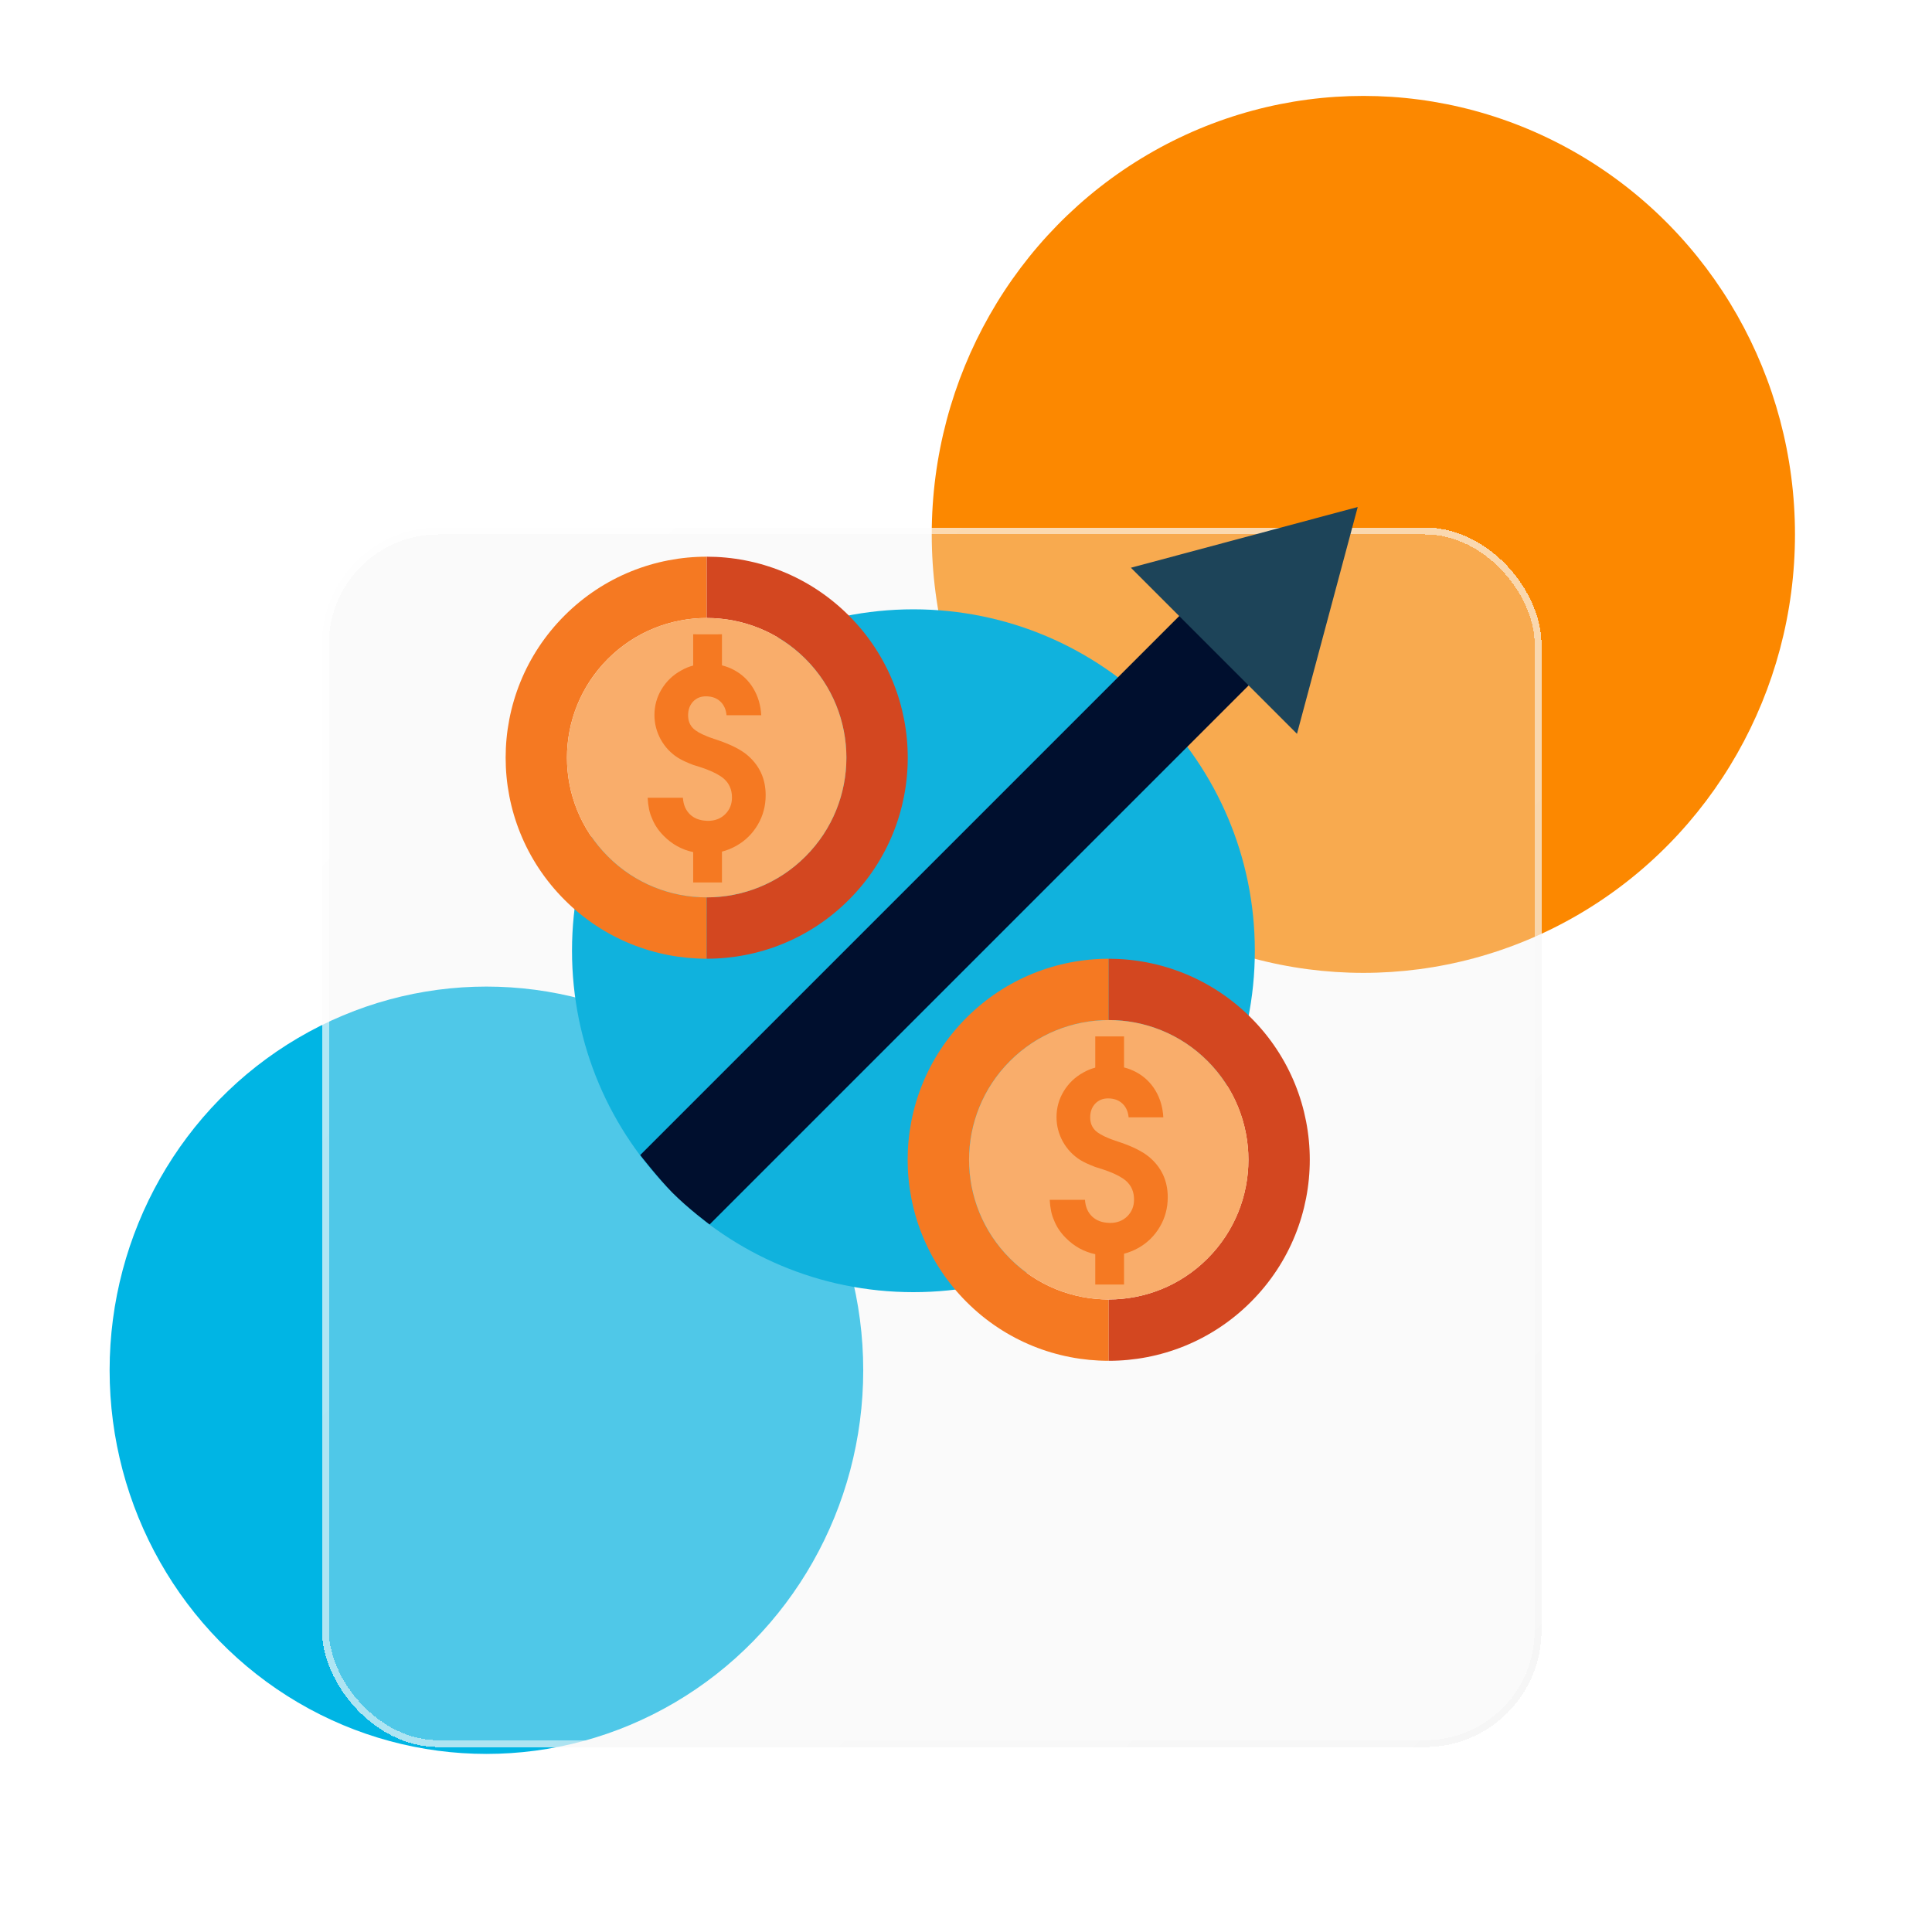 <svg width="141" height="139" viewBox="0 0 141 139" fill="none" xmlns="http://www.w3.org/2000/svg">
<g clip-path="url(#clip0_689_43)">
<g filter="url(#filter0_f_689_43)">
<ellipse cx="99.5" cy="39" rx="31.5" ry="32" fill="#FC8800"/>
</g>
<g filter="url(#filter1_f_689_43)">
<ellipse cx="35.5" cy="100" rx="27.5" ry="28" fill="#00B5E4"/>
</g>
<g filter="url(#filter2_bd_689_43)">
<rect x="24" y="25" width="88" height="88" rx="8" fill="#F1F1F1" fill-opacity="0.33" shape-rendering="crispEdges"/>
<rect x="23.75" y="24.75" width="88.5" height="88.5" rx="8.25" stroke="url(#paint0_linear_689_43)" stroke-opacity="0.7" stroke-width="0.5" shape-rendering="crispEdges"/>
</g>
<path d="M91.579 69.384C91.579 83.145 80.423 94.301 66.661 94.301C52.902 94.301 41.746 83.145 41.746 69.384C41.746 55.624 52.902 44.468 66.661 44.468C80.423 44.468 91.579 55.624 91.579 69.384Z" fill="#10B2DD"/>
<path d="M44.366 62.505C40.382 58.525 40.382 52.068 44.366 48.085C46.354 46.097 48.964 45.101 51.578 45.101V40.627C47.82 40.624 44.063 42.06 41.2 44.924C35.47 50.652 35.47 59.94 41.2 65.669C44.062 68.537 47.82 69.967 51.577 69.967L51.578 65.49C48.962 65.49 46.354 64.497 44.366 62.505Z" fill="#F57922"/>
<path d="M51.579 40.627V45.101C54.184 45.101 56.797 46.097 58.784 48.084C62.767 52.068 62.767 58.525 58.784 62.505C56.797 64.497 54.184 65.49 51.579 65.49L51.578 69.967C55.33 69.968 59.085 68.537 61.95 65.669C67.682 59.94 67.682 50.652 61.95 44.924C59.085 42.06 55.33 40.627 51.579 40.627Z" fill="#D34720"/>
<path d="M58.784 48.085C56.797 46.097 54.184 45.101 51.579 45.101C48.964 45.101 46.355 46.097 44.367 48.086C40.383 52.068 40.383 58.525 44.367 62.505C46.355 64.497 48.963 65.49 51.579 65.49C54.184 65.49 56.797 64.497 58.784 62.505C62.767 58.525 62.767 52.068 58.784 48.085Z" fill="#F9AD6B"/>
<path d="M54.482 55.059C54.02 54.688 53.351 54.349 52.456 54.039L51.888 53.846C51.773 53.808 51.675 53.768 51.575 53.726C51.122 53.544 50.786 53.351 50.589 53.156C50.341 52.911 50.219 52.593 50.219 52.2C50.219 51.797 50.341 51.457 50.582 51.202C50.824 50.944 51.141 50.816 51.531 50.817C51.545 50.816 51.557 50.819 51.576 50.819C51.967 50.828 52.303 50.948 52.563 51.188C52.832 51.437 52.986 51.775 53.023 52.198H55.557C55.518 51.48 55.328 50.828 54.986 50.251C54.644 49.677 54.176 49.227 53.595 48.91C53.31 48.756 53.008 48.638 52.69 48.557L52.689 46.291L51.576 46.292L50.589 46.291V48.574V48.572C50.28 48.652 49.988 48.773 49.704 48.936C49.106 49.268 48.63 49.723 48.283 50.302C47.934 50.878 47.763 51.505 47.762 52.178C47.762 52.809 47.916 53.405 48.223 53.967C48.535 54.524 48.954 54.969 49.48 55.302C49.748 55.471 50.115 55.641 50.58 55.818C50.649 55.838 50.824 55.893 51.108 55.985C51.279 56.039 51.429 56.093 51.576 56.149C52.124 56.36 52.537 56.582 52.817 56.819C53.218 57.165 53.42 57.624 53.42 58.2C53.42 58.692 53.252 59.1 52.926 59.422C52.598 59.746 52.174 59.905 51.666 59.906C51.632 59.905 51.605 59.903 51.576 59.901C51.084 59.881 50.684 59.736 50.379 59.455C50.052 59.151 49.874 58.741 49.839 58.221L47.266 58.219C47.299 58.825 47.4 59.317 47.573 59.693C47.754 60.166 48.038 60.596 48.42 60.983C49.038 61.614 49.76 62.01 50.589 62.185V64.401H51.576H52.689V62.151C53.056 62.057 53.406 61.914 53.746 61.722C54.404 61.348 54.926 60.832 55.308 60.179C55.688 59.531 55.879 58.814 55.879 58.03C55.879 56.813 55.413 55.823 54.482 55.059Z" fill="#F57922"/>
<path d="M73.707 91.849C69.723 87.869 69.723 81.412 73.707 77.43C75.693 75.441 78.304 74.445 80.918 74.445V69.97C77.159 69.969 73.404 71.404 70.538 74.268C64.81 79.996 64.81 89.284 70.538 95.013C73.402 97.881 77.159 99.311 80.918 99.311V94.835C78.302 94.835 75.693 93.841 73.707 91.849Z" fill="#F57922"/>
<path d="M80.918 69.97V74.445C83.525 74.445 86.135 75.441 88.124 77.429C92.106 81.412 92.106 87.869 88.124 91.849C86.135 93.841 83.525 94.835 80.918 94.835V99.311C84.669 99.312 88.425 97.881 91.29 95.014C97.023 89.284 97.023 79.996 91.29 74.268C88.425 71.404 84.669 69.97 80.918 69.97Z" fill="#D34720"/>
<path d="M88.127 77.428C86.138 75.44 83.528 74.444 80.921 74.444C78.308 74.444 75.697 75.44 73.711 77.43C69.727 81.411 69.727 87.868 73.711 91.848C75.697 93.84 78.305 94.834 80.921 94.834C83.528 94.834 86.138 93.84 88.127 91.848C92.109 87.868 92.109 81.411 88.127 77.428Z" fill="#F9AD6B"/>
<path d="M83.827 84.403C83.366 84.032 82.696 83.692 81.801 83.384L81.232 83.191C81.118 83.153 81.02 83.112 80.92 83.07C80.468 82.888 80.13 82.695 79.934 82.499C79.687 82.255 79.563 81.937 79.563 81.544C79.563 81.141 79.687 80.802 79.927 80.547C80.17 80.289 80.487 80.16 80.876 80.161C80.89 80.16 80.901 80.163 80.92 80.163C81.312 80.17 81.647 80.292 81.908 80.532C82.176 80.781 82.33 81.118 82.368 81.542H84.901C84.862 80.823 84.673 80.17 84.331 79.595C83.988 79.021 83.522 78.571 82.939 78.255C82.655 78.1 82.354 77.981 82.034 77.901V75.635L80.92 75.637L79.934 75.635V77.918V77.916C79.624 77.997 79.332 78.116 79.048 78.28C78.451 78.612 77.975 79.068 77.629 79.645C77.278 80.222 77.108 80.848 77.106 81.523C77.106 82.152 77.26 82.749 77.567 83.311C77.879 83.868 78.3 84.314 78.824 84.646C79.092 84.814 79.461 84.984 79.925 85.162C79.995 85.183 80.17 85.236 80.454 85.329C80.624 85.384 80.773 85.438 80.92 85.493C81.468 85.705 81.883 85.926 82.162 86.164C82.563 86.51 82.764 86.968 82.764 87.545C82.764 88.036 82.597 88.445 82.27 88.766C81.943 89.091 81.519 89.249 81.011 89.25C80.975 89.249 80.951 89.245 80.92 89.243C80.428 89.226 80.029 89.079 79.724 88.799C79.397 88.496 79.218 88.084 79.183 87.564L76.609 87.562C76.644 88.168 76.744 88.661 76.917 89.036C77.099 89.51 77.383 89.941 77.766 90.326C78.383 90.957 79.104 91.354 79.934 91.529V93.746H80.92H82.034V91.496C82.4 91.4 82.75 91.258 83.091 91.068C83.75 90.692 84.27 90.177 84.652 89.524C85.033 88.875 85.224 88.158 85.224 87.374C85.224 86.158 84.758 85.166 83.827 84.403Z" fill="#F57922"/>
<path d="M51.787 89.361C51.787 89.361 50.193 88.174 49.071 87.039C48.077 86.033 46.723 84.297 46.723 84.297L87.832 43.189L92.896 48.254L51.787 89.361Z" fill="#000F2E"/>
<path d="M94.655 53.554L99.09 37L82.535 41.433L94.655 53.554Z" fill="#1D4459"/>
</g>
<defs>
<filter id="filter0_f_689_43" x="58" y="-3" width="83" height="84" filterUnits="userSpaceOnUse" color-interpolation-filters="sRGB">
<feFlood flood-opacity="0" result="BackgroundImageFix"/>
<feBlend mode="normal" in="SourceGraphic" in2="BackgroundImageFix" result="shape"/>
<feGaussianBlur stdDeviation="5" result="effect1_foregroundBlur_689_43"/>
</filter>
<filter id="filter1_f_689_43" x="-2" y="62" width="75" height="76" filterUnits="userSpaceOnUse" color-interpolation-filters="sRGB">
<feFlood flood-opacity="0" result="BackgroundImageFix"/>
<feBlend mode="normal" in="SourceGraphic" in2="BackgroundImageFix" result="shape"/>
<feGaussianBlur stdDeviation="5" result="effect1_foregroundBlur_689_43"/>
</filter>
<filter id="filter2_bd_689_43" x="-20.5" y="-5.5" width="177" height="177" filterUnits="userSpaceOnUse" color-interpolation-filters="sRGB">
<feFlood flood-opacity="0" result="BackgroundImageFix"/>
<feGaussianBlur in="BackgroundImageFix" stdDeviation="9"/>
<feComposite in2="SourceAlpha" operator="in" result="effect1_backgroundBlur_689_43"/>
<feColorMatrix in="SourceAlpha" type="matrix" values="0 0 0 0 0 0 0 0 0 0 0 0 0 0 0 0 0 0 127 0" result="hardAlpha"/>
<feOffset dy="14"/>
<feGaussianBlur stdDeviation="22"/>
<feComposite in2="hardAlpha" operator="out"/>
<feColorMatrix type="matrix" values="0 0 0 0 0 0 0 0 0 0 0 0 0 0 0 0 0 0 0.12 0"/>
<feBlend mode="normal" in2="effect1_backgroundBlur_689_43" result="effect2_dropShadow_689_43"/>
<feBlend mode="normal" in="SourceGraphic" in2="effect2_dropShadow_689_43" result="shape"/>
</filter>
<linearGradient id="paint0_linear_689_43" x1="27.756" y1="25" x2="112" y2="113" gradientUnits="userSpaceOnUse">
<stop stop-color="white"/>
<stop offset="1" stop-color="#F3F3F3"/>
</linearGradient>
<clipPath id="clip0_689_43">
<rect width="141" height="139" fill="white"/>
</clipPath>
</defs>
</svg>
